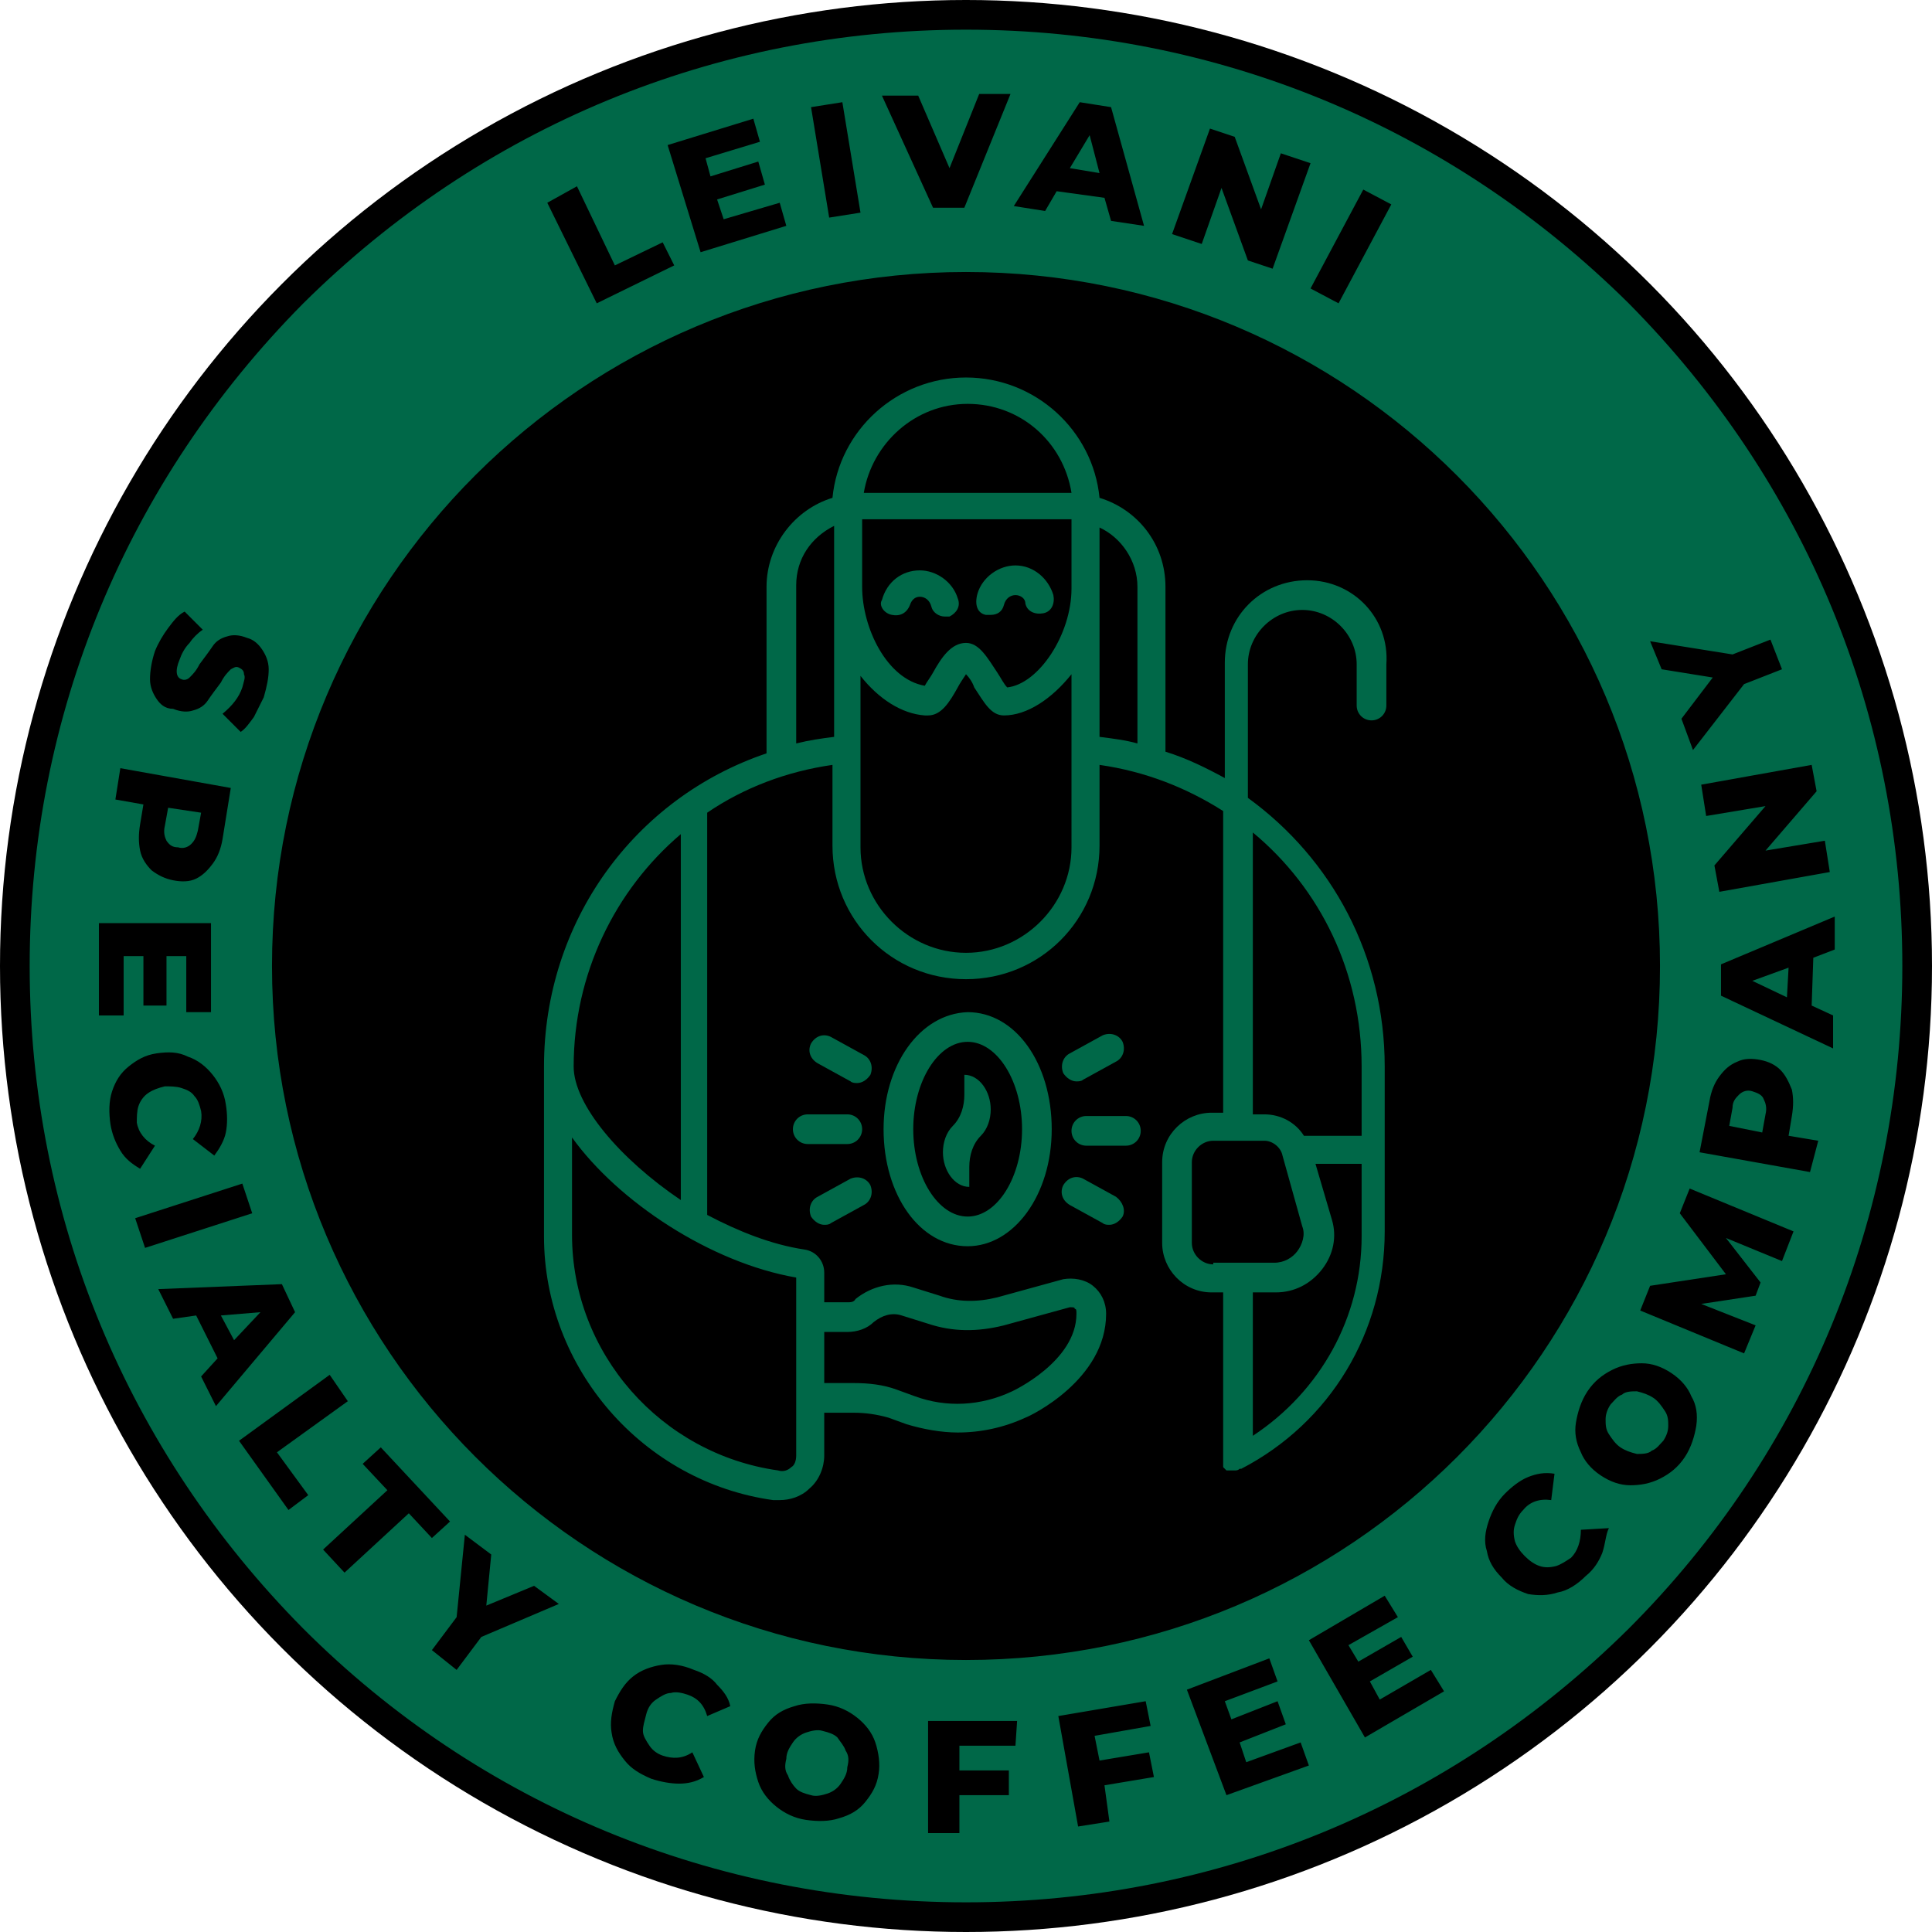 <?xml version="1.0" encoding="UTF-8"?> <!-- Generator: Adobe Illustrator 18.0.0, SVG Export Plug-In . SVG Version: 6.00 Build 0) --> <svg xmlns="http://www.w3.org/2000/svg" xmlns:xlink="http://www.w3.org/1999/xlink" id="Слой_1" x="0px" y="0px" viewBox="0 0 117.2 117.2" xml:space="preserve"> <g> <circle cx="58.6" cy="58.6" r="58.6"></circle> <g> <path fill="#006848" d="M50.8,105.4c-0.2-0.2-0.5-0.3-0.9-0.4c-0.3-0.1-0.7,0-1,0.1c-0.3,0.1-0.6,0.3-0.8,0.6 c-0.2,0.3-0.4,0.6-0.4,1c-0.1,0.4-0.1,0.7,0.1,1c0.1,0.3,0.3,0.6,0.5,0.8s0.5,0.3,0.9,0.4c0.3,0.1,0.7,0,1-0.1 c0.3-0.1,0.6-0.3,0.8-0.6c0.2-0.3,0.4-0.6,0.4-1c0.1-0.4,0.1-0.7-0.1-1C51.2,105.9,51,105.7,50.8,105.4z"></path> <path fill="#006848" d="M67.7,72.6l-2-1.1c-0.4-0.2-0.9-0.1-1.2,0.4c-0.2,0.4-0.1,0.9,0.4,1.2l2,1.1c0.1,0.1,0.3,0.1,0.4,0.1 c0.3,0,0.6-0.2,0.8-0.5C68.3,73.4,68.1,72.9,67.7,72.6z"></path> <polygon fill="#006848" points="14.2,81.3 15.8,79.6 13.4,79.8 "></polygon> <path fill="#006848" d="M52.3,68.5c0-0.5-0.4-0.9-0.9-0.9H49c-0.5,0-0.9,0.4-0.9,0.9c0,0.5,0.4,0.9,0.9,0.9h2.4 C51.9,69.4,52.3,69,52.3,68.5z"></path> <path fill="#006848" d="M100.3,84.8c-0.3-0.2-0.6-0.3-1-0.4c-0.3,0-0.7,0-0.9,0.2c-0.3,0.1-0.5,0.4-0.7,0.6 c-0.2,0.3-0.3,0.6-0.3,0.9c0,0.3,0,0.6,0.2,0.9c0.2,0.3,0.4,0.6,0.7,0.8c0.3,0.2,0.6,0.3,1,0.4c0.3,0,0.7,0,0.9-0.2 c0.3-0.1,0.5-0.4,0.7-0.6c0.2-0.3,0.3-0.6,0.3-0.9c0-0.3,0-0.6-0.2-0.9C100.8,85.3,100.6,85,100.3,84.8z"></path> <path fill="#006848" d="M52.4,64l-2-1.1c-0.4-0.2-0.9-0.1-1.2,0.4c-0.2,0.4-0.1,0.9,0.4,1.2l2,1.1c0.1,0.1,0.3,0.1,0.4,0.1 c0.3,0,0.6-0.2,0.8-0.5C53,64.7,52.8,64.2,52.4,64z"></path> <path fill="#006848" d="M53.6,68.5c0,4,2.2,7.1,5.1,7.1c2.8,0,5.1-3.1,5.1-7.1c0-4-2.2-7.1-5.1-7.1C55.8,61.5,53.6,64.6,53.6,68.5 z M62,68.5c0,2.9-1.5,5.3-3.3,5.3s-3.3-2.4-3.3-5.3c0-2.9,1.5-5.3,3.3-5.3S62,65.6,62,68.5z"></path> <path fill="#006848" d="M50,74.3c0.1,0,0.3,0,0.4-0.1l2-1.1c0.4-0.2,0.6-0.7,0.4-1.2c-0.2-0.4-0.7-0.6-1.2-0.4l-2,1.1 c-0.4,0.2-0.6,0.7-0.4,1.2C49.4,74.1,49.7,74.3,50,74.3z"></path> <path fill="#006848" d="M106.3,66.2c-0.3-0.1-0.6,0-0.8,0.2c-0.2,0.2-0.4,0.4-0.4,0.8l-0.2,1.1l2,0.4l0.2-1.1 c0.1-0.4,0-0.7-0.1-0.9C106.9,66.4,106.6,66.3,106.3,66.2z"></path> <path fill="#006848" d="M98.8,18.4C88,7.7,73.8,1.8,58.6,1.8c-15.2,0-29.4,5.9-40.2,16.6C7.7,29.2,1.8,43.4,1.8,58.6 S7.7,88,18.4,98.8c10.7,10.7,25,16.6,40.2,16.6c15.2,0,29.4-5.9,40.2-16.6c10.7-10.7,16.6-25,16.6-40.2S109.5,29.2,98.8,18.4z M110.2,48l-3.1,3.6l3.6-0.6l0.3,1.9l-6.7,1.2l-0.3-1.6l3.1-3.6l-3.6,0.6l-0.3-1.9l6.7-1.2L110.2,48z M105.1,39.7l2.3-0.9l0.7,1.8 l-2.3,0.9l-3.1,4l-0.7-1.9l1.9-2.5l-3.1-0.5l-0.7-1.7L105.1,39.7z M84.4,12.4l-3.2,6l-1.7-0.9l3.2-6L84.4,12.4z M73.4,7.8l1.5,0.5 l1.6,4.4l1.2-3.4l1.8,0.6l-2.3,6.4l-1.5-0.5l-1.6-4.4l-1.2,3.4l-1.8-0.6L73.4,7.8z M65.5,6.2l1.9,0.3l2,7.2l-2-0.3L67,12l-2.9-0.4 l-0.7,1.2l-1.9-0.3L65.5,6.2z M55.7,5.8l1.9,4.4l1.8-4.5l1.9,0l-2.8,6.9l-1.9,0l-3.1-6.8L55.7,5.8z M51.1,6.2l1.1,6.7l-1.9,0.3 l-1.1-6.7L51.1,6.2z M45.7,7.2l0.4,1.4l-3.3,1l0.3,1.1l2.9-0.9l0.4,1.4l-2.9,0.9l0.4,1.2l3.4-1l0.4,1.4l-5.2,1.6l-2-6.5L45.7,7.2z M35,11.3l2.3,4.8l2.9-1.4l0.7,1.4l-4.7,2.3l-3-6.1L35,11.3z M9.4,39.5c0.2-0.5,0.5-1,0.8-1.4c0.3-0.4,0.6-0.8,1-1l1.1,1.1 c-0.3,0.2-0.6,0.5-0.8,0.8c-0.3,0.3-0.5,0.7-0.6,1c-0.3,0.7-0.2,1.1,0.1,1.2c0.2,0.1,0.4,0,0.5-0.1c0.2-0.2,0.4-0.4,0.6-0.8 c0.3-0.4,0.6-0.8,0.8-1.1c0.2-0.3,0.5-0.5,0.9-0.6c0.3-0.1,0.7-0.1,1.2,0.1c0.4,0.1,0.7,0.4,0.9,0.7c0.2,0.3,0.4,0.7,0.4,1.2 c0,0.5-0.1,1-0.3,1.7c-0.2,0.4-0.4,0.8-0.6,1.2c-0.3,0.4-0.5,0.7-0.8,0.9l-1.1-1.1c0.6-0.5,1-1,1.2-1.6c0.1-0.4,0.2-0.6,0.1-0.8 c0-0.2-0.1-0.3-0.3-0.4c-0.2-0.1-0.3,0-0.5,0.1c-0.2,0.2-0.4,0.4-0.6,0.8c-0.3,0.4-0.6,0.8-0.8,1.1c-0.2,0.3-0.5,0.5-0.9,0.6 c-0.3,0.1-0.7,0.1-1.2-0.1C10,43,9.7,42.7,9.5,42.4c-0.2-0.3-0.4-0.7-0.4-1.2C9.1,40.7,9.2,40.1,9.4,39.5z M7.3,46.6l6.7,1.2 l-0.5,3.1c-0.1,0.6-0.3,1.1-0.6,1.5c-0.3,0.4-0.6,0.7-1,0.9c-0.4,0.2-0.9,0.2-1.4,0.1c-0.5-0.1-0.9-0.3-1.3-0.6 c-0.3-0.3-0.6-0.7-0.7-1.2c-0.1-0.5-0.1-1,0-1.6l0.2-1.2L7,48.5L7.3,46.6z M6,56l6.8,0l0,5.4l-1.5,0l0-3.4l-1.2,0l0,3l-1.4,0l0-3 l-1.2,0l0,3.6l-1.5,0L6,56z M7.3,69.8c-0.3-0.5-0.5-1-0.6-1.6c-0.1-0.7-0.1-1.4,0.1-2c0.2-0.6,0.5-1.1,1-1.5 c0.5-0.4,1-0.7,1.7-0.8c0.7-0.1,1.3-0.1,1.9,0.2c0.6,0.2,1.1,0.6,1.5,1.1c0.4,0.5,0.7,1.1,0.8,1.8c0.1,0.6,0.1,1.2,0,1.7 c-0.1,0.5-0.4,1-0.7,1.4l-1.3-1c0.4-0.5,0.6-1.1,0.5-1.7c-0.1-0.4-0.2-0.7-0.4-0.9c-0.2-0.3-0.5-0.4-0.8-0.5 c-0.3-0.1-0.7-0.1-1-0.1c-0.4,0.1-0.7,0.2-1,0.4c-0.3,0.2-0.5,0.5-0.6,0.8c-0.1,0.3-0.1,0.7-0.1,1c0.1,0.6,0.5,1.1,1.1,1.4 l-0.9,1.4C8,70.6,7.6,70.3,7.3,69.8z M8.2,73.9l6.5-2.1l0.6,1.8l-6.5,2.1L8.2,73.9z M12.2,83.5l1-1.1l-1.3-2.6L10.5,80l-0.9-1.8 l7.5-0.3l0.8,1.7l-4.8,5.7L12.2,83.5z M17.5,91.6l-3-4.2l5.5-4l1.1,1.6l-4.3,3.1l1.9,2.6L17.5,91.6z M20.9,95.4L19.6,94l3.9-3.6 L22,88.8l1.1-1l4.2,4.5l-1.1,1l-1.4-1.5L20.9,95.4z M29.2,99.3l-1.5,2l-1.5-1.2l1.5-2l0.5-5l1.6,1.2l-0.3,3.1l2.9-1.2l1.5,1.1 L29.2,99.3z M42.9,104.1c-0.2-0.7-0.6-1.1-1.2-1.3c-0.3-0.1-0.7-0.2-1-0.1c-0.3,0-0.6,0.2-0.9,0.4c-0.3,0.2-0.5,0.5-0.6,0.9 c-0.1,0.4-0.2,0.7-0.2,1c0,0.3,0.2,0.6,0.4,0.9c0.2,0.3,0.5,0.5,0.8,0.6c0.6,0.2,1.2,0.2,1.8-0.2l0.7,1.5c-0.5,0.3-1,0.4-1.5,0.4 c-0.5,0-1.1-0.1-1.7-0.3c-0.7-0.3-1.2-0.6-1.6-1.1c-0.4-0.5-0.7-1-0.8-1.7c-0.1-0.6,0-1.2,0.2-1.9c0.3-0.6,0.6-1.1,1.1-1.5 c0.5-0.4,1.1-0.6,1.7-0.7c0.6-0.1,1.3,0,2,0.3c0.6,0.2,1.1,0.5,1.4,0.9c0.4,0.4,0.7,0.8,0.8,1.3L42.9,104.1z M53.3,107.6 c-0.1,0.7-0.4,1.2-0.8,1.7c-0.4,0.5-0.9,0.8-1.6,1c-0.6,0.2-1.3,0.2-2,0.1c-0.7-0.1-1.3-0.4-1.8-0.8c-0.5-0.4-0.9-0.9-1.1-1.5 c-0.2-0.6-0.3-1.2-0.2-1.9c0.1-0.7,0.4-1.2,0.8-1.7c0.4-0.5,0.9-0.8,1.6-1c0.6-0.2,1.3-0.2,2-0.1c0.7,0.1,1.3,0.4,1.8,0.8 c0.5,0.4,0.9,0.9,1.1,1.5C53.3,106.3,53.4,107,53.3,107.6z M61.6,105.9l-3.4,0l0,1.5l3,0l0,1.5l-3,0l0,2.3l-1.9,0l0-6.8l5.4,0 L61.6,105.9z M67.3,110.5l-1.9,0.3l-1.2-6.7l5.3-0.9l0.3,1.5l-3.4,0.6l0.3,1.5l3-0.5l0.3,1.5l-3,0.5L67.3,110.5z M74.4,108.9 l-2.4-6.4l5-1.9l0.5,1.4l-3.2,1.2l0.4,1.1l2.8-1.1l0.5,1.4l-2.8,1.1l0.4,1.2l3.3-1.2l0.5,1.4L74.4,108.9z M82.8,105.4l-3.4-5.9 l4.6-2.7l0.8,1.3l-3,1.7l0.6,1l2.6-1.5l0.7,1.2l-2.6,1.5l0.6,1.1l3.1-1.8l0.8,1.3L82.8,105.4z M58.6,100.7 c-23.3,0-42.1-18.9-42.1-42.1c0-23.3,18.9-42.1,42.1-42.1c23.3,0,42.1,18.9,42.1,42.1C100.7,81.9,81.9,100.7,58.6,100.7z M97.2,94.2c-0.2,0.5-0.5,1-1,1.4c-0.5,0.5-1.1,0.9-1.7,1c-0.6,0.2-1.2,0.2-1.8,0.1c-0.6-0.2-1.2-0.5-1.6-1 c-0.5-0.5-0.8-1-0.9-1.6c-0.2-0.6-0.1-1.2,0.1-1.8c0.2-0.6,0.5-1.2,1-1.7c0.4-0.4,0.9-0.8,1.4-1c0.5-0.2,1-0.3,1.6-0.2L94.1,91 c-0.7-0.1-1.3,0.1-1.7,0.6c-0.3,0.3-0.4,0.6-0.5,0.9c-0.1,0.3-0.1,0.6,0,1c0.1,0.3,0.3,0.6,0.6,0.9c0.3,0.3,0.6,0.5,0.9,0.6 c0.3,0.1,0.6,0.1,1,0c0.3-0.1,0.6-0.3,0.9-0.5c0.4-0.4,0.6-1,0.6-1.7l1.7-0.1C97.4,93.1,97.4,93.6,97.2,94.2z M102.9,86.5 c-0.1,0.6-0.3,1.3-0.7,1.9c-0.4,0.6-0.9,1-1.5,1.3c-0.6,0.3-1.2,0.4-1.8,0.4c-0.6,0-1.2-0.2-1.8-0.6c-0.6-0.4-1-0.9-1.2-1.4 c-0.3-0.6-0.4-1.2-0.3-1.8c0.1-0.6,0.3-1.3,0.7-1.9c0.4-0.6,0.9-1,1.5-1.3c0.6-0.3,1.2-0.4,1.8-0.4c0.6,0,1.2,0.2,1.8,0.6 c0.6,0.4,1,0.9,1.2,1.4C102.9,85.2,103,85.8,102.9,86.5z M108.1,76.5l-3.4-1.4l2.1,2.7l-0.3,0.8l-3.3,0.5l3.3,1.3l-0.7,1.7 l-6.3-2.6l0.6-1.5l4.6-0.7l-2.8-3.7l0.6-1.5l6.3,2.6L108.1,76.5z M109.8,71.1l-6.7-1.2l0.6-3.1c0.1-0.6,0.3-1.1,0.6-1.5 c0.3-0.4,0.6-0.7,1.1-0.9c0.4-0.2,0.9-0.2,1.4-0.1c0.5,0.1,0.9,0.3,1.2,0.6c0.3,0.3,0.5,0.7,0.7,1.2c0.1,0.5,0.1,1,0,1.6l-0.2,1.2 l1.8,0.3L109.8,71.1z M111.2,61.6l0,2l-6.8-3.2l0-1.9l6.9-2.9l0,2l-1.3,0.5l-0.1,2.9L111.2,61.6z"></path> <path fill="#006848" d="M65.3,65.6c0.1,0,0.3,0,0.4-0.1l2-1.1c0.4-0.2,0.6-0.7,0.4-1.2c-0.2-0.4-0.7-0.6-1.2-0.4l-2,1.1 c-0.4,0.2-0.6,0.7-0.4,1.2C64.7,65.4,65,65.6,65.3,65.6z"></path> <polygon fill="#006848" points="108.4,60.5 108.5,58.7 106.3,59.5 "></polygon> <path fill="#006848" d="M10.8,51.4c0.3,0.1,0.6,0,0.8-0.2c0.2-0.2,0.3-0.4,0.4-0.8l0.2-1.1l-2-0.3L10,50.1c-0.1,0.4,0,0.7,0.1,0.9 C10.3,51.3,10.5,51.4,10.8,51.4z"></path> <path fill="#006848" d="M58.5,66.4c0,0.7-0.2,1.4-0.7,1.9c-0.4,0.4-0.6,1-0.6,1.6c0,1.1,0.7,2.1,1.6,2.1v-1.2 c0-0.7,0.2-1.4,0.7-1.9c0.4-0.4,0.6-1,0.6-1.6c0-1.1-0.7-2.1-1.6-2.1V66.4z"></path> <path fill="#006848" d="M59.8,37.3c0.1,0,0.2,0,0.3,0c0.4,0,0.7-0.2,0.8-0.6c0.1-0.4,0.4-0.6,0.7-0.6h0c0.3,0,0.6,0.2,0.6,0.5 c0.1,0.5,0.6,0.7,1.1,0.6c0.5-0.1,0.7-0.6,0.6-1.1c-0.3-1-1.2-1.8-2.3-1.8c0,0,0,0,0,0c-1,0-2,0.7-2.3,1.7 C59.1,36.7,59.3,37.2,59.8,37.3z"></path> <path fill="#006848" d="M68.3,67.7h-2.4c-0.5,0-0.9,0.4-0.9,0.9c0,0.5,0.4,0.9,0.9,0.9h2.4c0.5,0,0.9-0.4,0.9-0.9 C69.2,68.1,68.8,67.7,68.3,67.7z"></path> <path fill="#006848" d="M79.3,35.2c-2.8,0-5,2.2-5,5v7c-1.1-0.6-2.3-1.2-3.6-1.6V35.6c0-2.6-1.7-4.7-4-5.4 c-0.4-4.1-3.9-7.3-8.1-7.3c-4.2,0-7.7,3.2-8.1,7.3c-2.3,0.7-4,2.9-4,5.4v10.1c-8,2.7-13.5,10.2-13.5,19V75c0,8,6,14.9,13.9,16 c0.1,0,0.2,0,0.4,0c0.6,0,1.3-0.2,1.8-0.7c0.6-0.5,0.9-1.3,0.9-2l0-2.6h1.8c0.7,0,1.4,0.1,2.1,0.3l1.1,0.4c1,0.3,2.1,0.5,3.1,0.5 c1.4,0,2.8-0.3,4.1-0.9c0.3-0.1,4.9-2.3,4.9-6.3c0-0.7-0.3-1.3-0.8-1.7c-0.5-0.4-1.2-0.5-1.8-0.4l-4,1.1c-1.2,0.3-2.4,0.3-3.5-0.1 l-1.6-0.5c-1.2-0.4-2.5-0.1-3.5,0.7C51.8,79,51.6,79,51.4,79H50l0-1.8c0-0.7-0.5-1.3-1.2-1.4c-2-0.3-4-1.1-5.9-2.1V49.3 c2.2-1.5,4.8-2.5,7.6-2.9v4.9c0,4.5,3.6,8.1,8.1,8.1c4.5,0,8.1-3.6,8.1-8.1v-4.9c2.8,0.4,5.3,1.4,7.5,2.8v18.3h-0.7 c-1.6,0-3,1.3-3,3v4.9c0,1.6,1.3,3,3,3h0.7v10.2c0,0,0,0,0,0c0,0,0,0,0,0.1c0,0,0,0.1,0,0.1c0,0,0,0,0,0.1c0,0,0,0.1,0,0.1 c0,0,0,0,0,0c0,0,0,0,0,0c0,0,0.1,0.1,0.1,0.1c0,0,0,0,0,0c0,0,0.1,0.1,0.1,0.1c0,0,0,0,0.1,0c0,0,0.1,0,0.1,0c0,0,0.1,0,0.1,0 c0,0,0.1,0,0.1,0c0,0,0.1,0,0.1,0c0.1,0,0.2,0,0.3-0.1c0,0,0,0,0.1,0c0,0,0,0,0,0c5.4-2.8,8.7-8.3,8.7-14.4V64.7 c0-6.7-3.2-12.6-8.3-16.3v-8.1c0-1.8,1.5-3.3,3.3-3.3s3.3,1.5,3.3,3.3v2.5c0,0.5,0.4,0.9,0.9,0.9c0.5,0,0.9-0.4,0.9-0.9v-2.5 C84.3,37.5,82.1,35.2,79.3,35.2z M50,80.8h1.4c0.6,0,1.2-0.2,1.6-0.6c0.5-0.4,1.1-0.6,1.7-0.4l1.6,0.5c1.5,0.5,3,0.5,4.6,0.1 l4-1.1c0.2,0,0.3,0,0.3,0.1c0.1,0,0.1,0.1,0.1,0.3c0,2.9-3.9,4.7-3.9,4.7l0,0c-1.9,0.9-4,1-5.9,0.3l-1.1-0.4 c-0.8-0.3-1.7-0.4-2.6-0.4H50V80.8z M41.3,50.6v22.2c-3.7-2.5-6.5-5.8-6.5-8.1C34.8,59.1,37.3,54,41.3,50.6z M48.3,77.5l0,10.8 c0,0.3-0.1,0.6-0.3,0.7c-0.2,0.2-0.5,0.3-0.8,0.2c-7.1-1-12.5-7.1-12.5-14.3v-5.9C37.5,72.9,43.1,76.6,48.3,77.5z M50.6,44.7 c-0.8,0.1-1.5,0.2-2.3,0.4v-9.6c0-1.6,0.9-2.9,2.3-3.6V44.7z M58.7,24.5c3.2,0,5.8,2.3,6.3,5.4H52.4 C52.9,26.9,55.5,24.5,58.7,24.5z M65,51.4c0,3.5-2.9,6.4-6.4,6.4s-6.4-2.9-6.4-6.4V41c1.1,1.4,2.5,2.3,3.9,2.4c0.1,0,0.1,0,0.2,0 c0.8,0,1.3-0.8,1.8-1.7c0.1-0.2,0.3-0.5,0.5-0.8c0.2,0.2,0.4,0.5,0.5,0.8c0.6,0.9,1,1.7,1.8,1.7c1.4,0,2.9-1,4.1-2.5V51.4z M65,35.7c0,2.8-2,5.8-3.9,6c-0.2-0.2-0.4-0.6-0.6-0.9c-0.6-0.9-1.1-1.8-1.9-1.8c-0.9,0-1.5,0.9-2,1.8c-0.1,0.2-0.4,0.6-0.5,0.8 c-2.3-0.4-3.8-3.5-3.8-6v-4.1H65V35.7z M69,45.1c-0.7-0.2-1.5-0.3-2.3-0.4V32c1.3,0.6,2.3,2,2.3,3.6V45.1z M73.6,76.7 c-0.7,0-1.3-0.6-1.3-1.3v-4.9c0-0.7,0.6-1.3,1.3-1.3h3.1c0.5,0,1,0.4,1.1,0.9l1.2,4.3c0.2,0.5,0,1.1-0.3,1.5 c-0.3,0.4-0.8,0.7-1.4,0.7H73.6z M82.6,75c0,4.9-2.5,9.4-6.6,12.1v-8.7h1.4c1.1,0,2.1-0.5,2.8-1.4c0.7-0.9,0.9-2,0.6-3l-1-3.4h2.8 V75z M82.6,64.7v4.2h-3.5c-0.5-0.8-1.4-1.3-2.4-1.3H76V50.5C80.1,53.9,82.6,59,82.6,64.7z"></path> <path fill="#006848" d="M54.1,37.3c0.5,0.1,0.9-0.1,1.1-0.6c0.1-0.3,0.3-0.5,0.6-0.5h0c0.3,0,0.6,0.2,0.7,0.6 c0.1,0.4,0.5,0.6,0.8,0.6c0.1,0,0.2,0,0.3,0c0.4-0.2,0.7-0.6,0.5-1.1c-0.3-1-1.3-1.7-2.3-1.7c0,0,0,0,0,0c-1.1,0-2,0.7-2.3,1.8 C53.3,36.7,53.6,37.2,54.1,37.3z"></path> <polygon fill="#006848" points="66.1,8.2 64.9,10.2 66.7,10.5 "></polygon> </g> </g> </svg> 